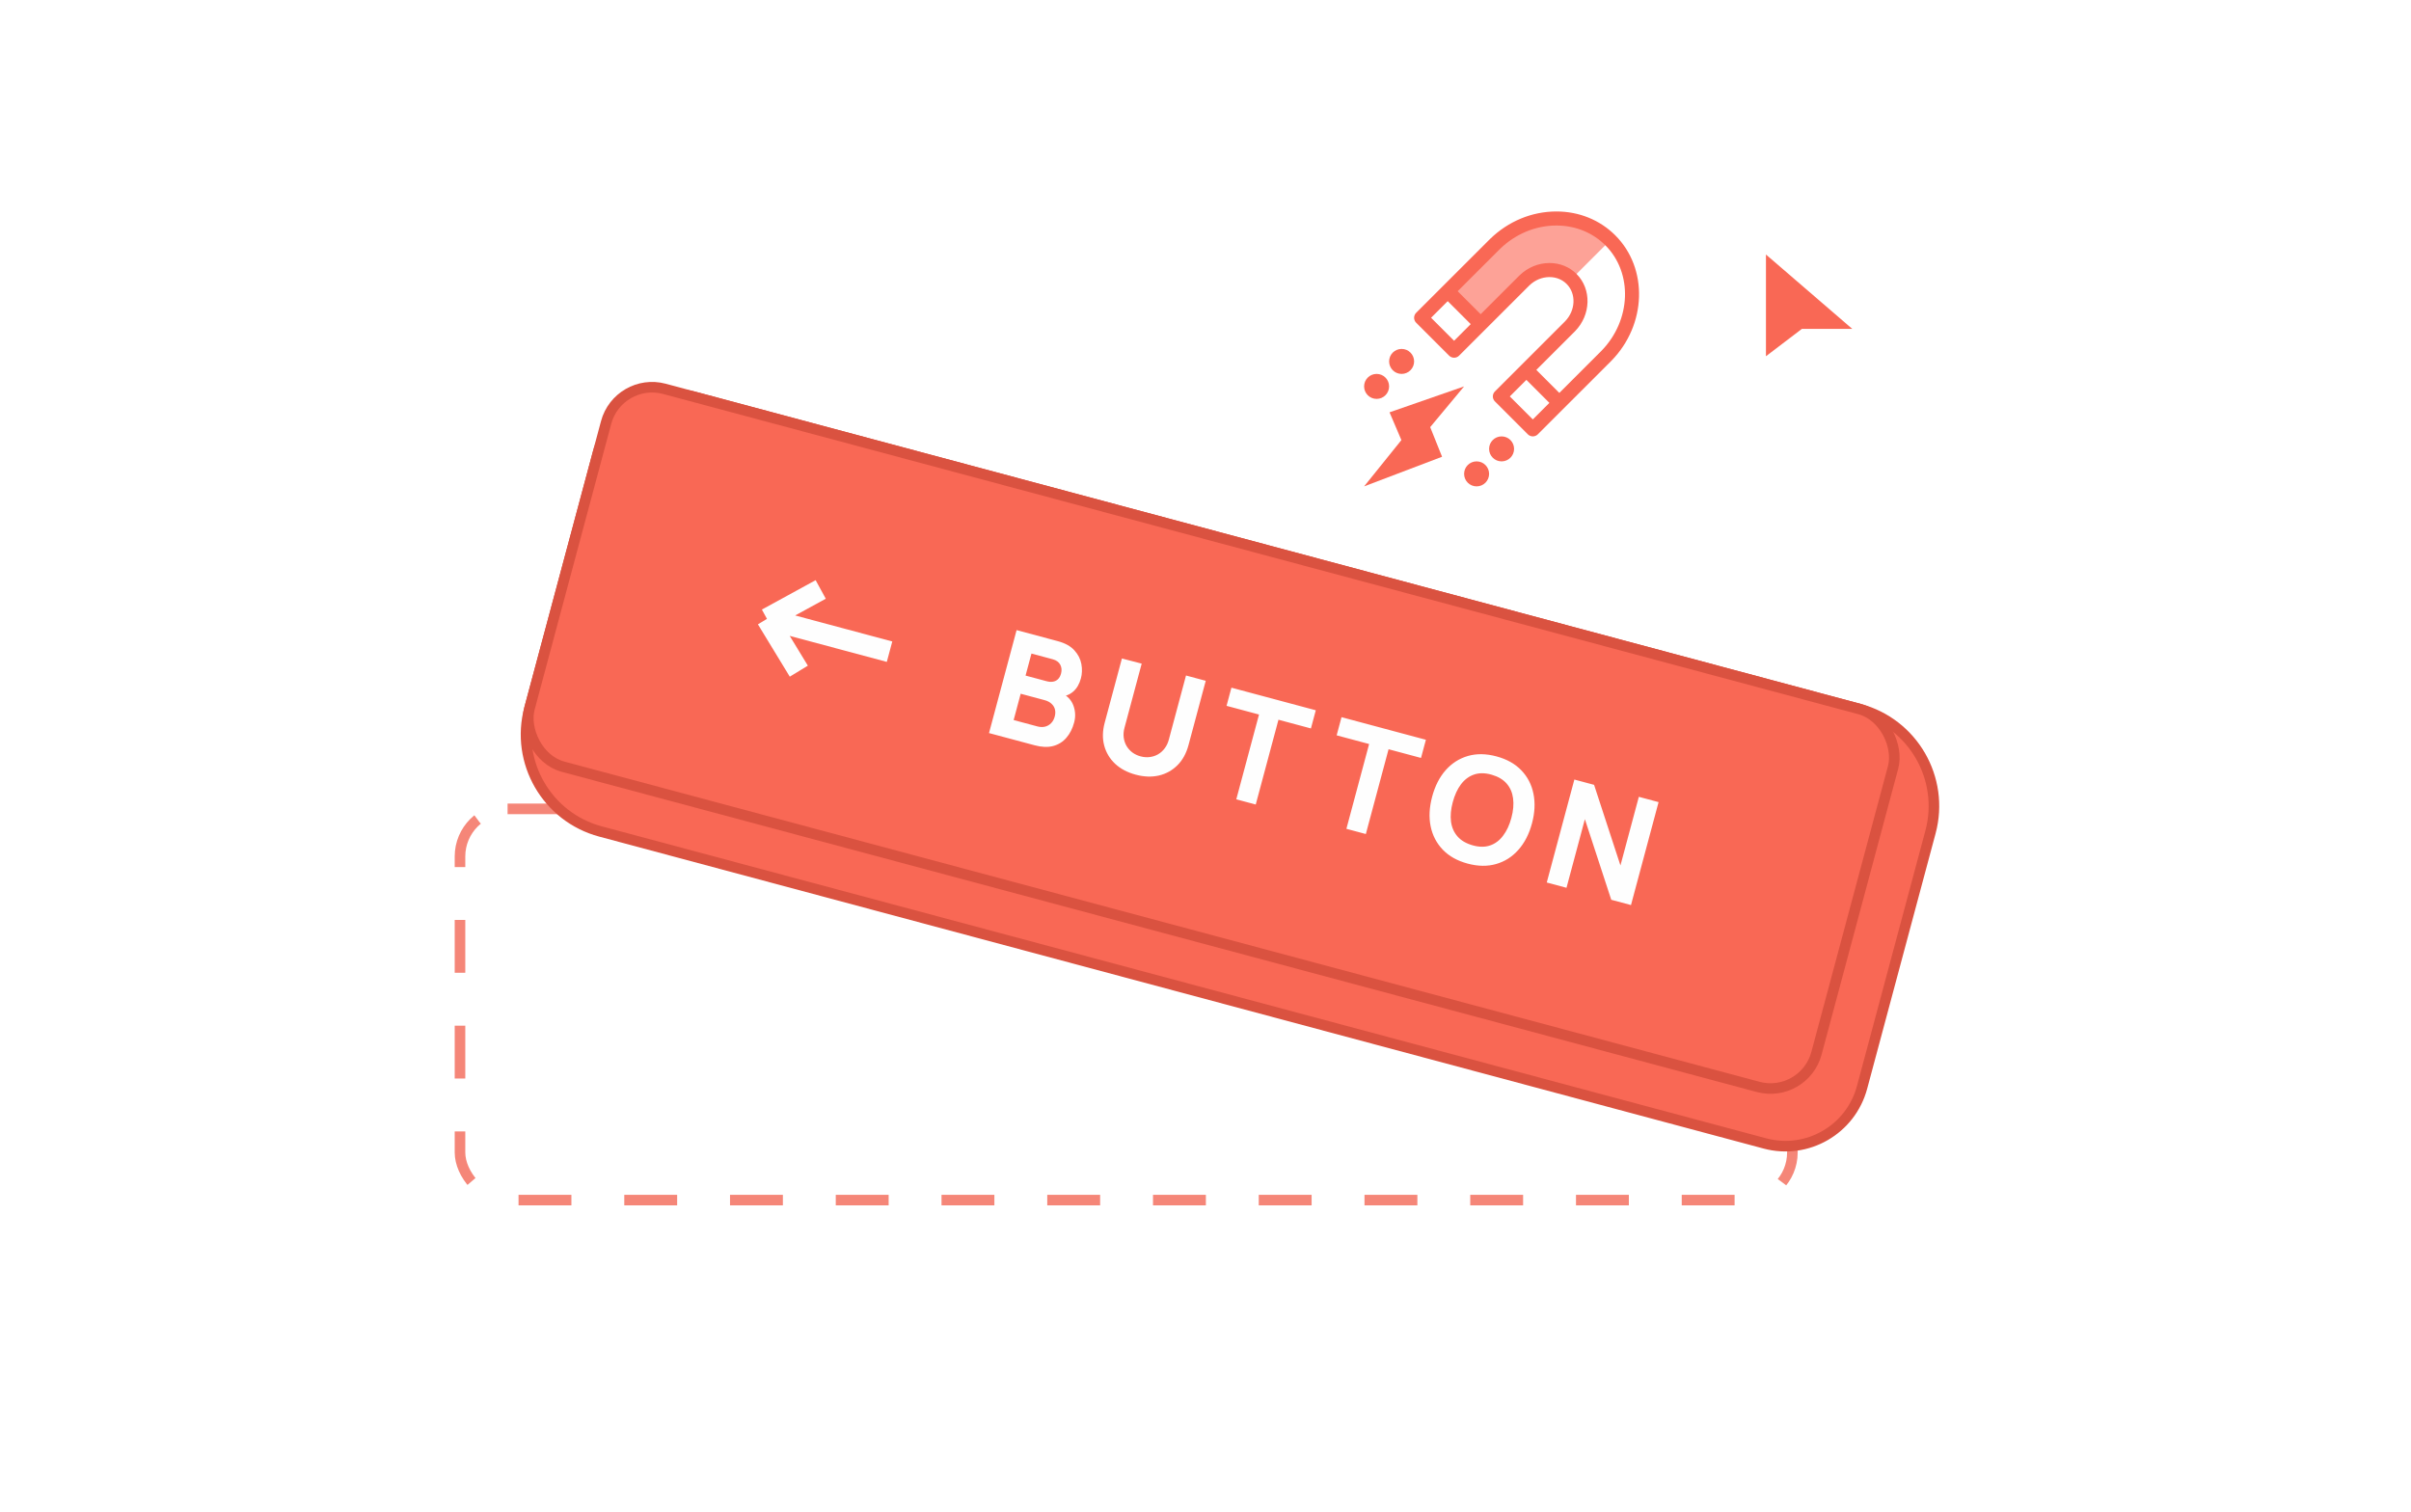 <?xml version="1.0" encoding="UTF-8"?> <svg xmlns="http://www.w3.org/2000/svg" width="228" height="143" viewBox="0 0 228 143" fill="none"> <rect x="43.5" y="76.5" width="126" height="37" rx="4.5" stroke="#F58678" stroke-dasharray="5 5"></rect> <path d="M56.541 42.857C57.613 38.856 61.726 36.481 65.727 37.553L175.842 67.059C180.91 68.417 183.918 73.626 182.56 78.694L176.089 102.842C175.017 106.843 170.905 109.217 166.904 108.145L56.788 78.64C51.72 77.282 48.713 72.073 50.071 67.005L56.541 42.857Z" fill="#F96855" stroke="#DA5240"></path> <rect x="58.483" y="35.612" width="126" height="37" rx="4.5" transform="rotate(15 58.483 35.612)" fill="#F96855"></rect> <path d="M84.121 61.635L72.529 58.529M72.529 58.529L77.611 55.749M72.529 58.529L75.541 63.477" stroke="#FEFEFE" stroke-width="2"></path> <path d="M93.527 69.332L96.136 59.595L100.03 60.639C100.725 60.825 101.248 61.115 101.602 61.509C101.956 61.899 102.176 62.33 102.262 62.802C102.348 63.274 102.334 63.725 102.219 64.153C102.073 64.698 101.828 65.118 101.483 65.412C101.143 65.708 100.743 65.859 100.282 65.866L100.373 65.528C100.947 65.817 101.327 66.221 101.512 66.739C101.701 67.258 101.724 67.788 101.579 68.329C101.423 68.911 101.178 69.394 100.843 69.777C100.513 70.162 100.095 70.422 99.59 70.558C99.086 70.688 98.503 70.665 97.841 70.487L93.527 69.332ZM95.857 68.101L98.115 68.706C98.363 68.772 98.598 68.779 98.819 68.728C99.042 68.671 99.233 68.563 99.392 68.403C99.557 68.239 99.674 68.027 99.744 67.765C99.806 67.535 99.813 67.318 99.767 67.112C99.721 66.906 99.614 66.726 99.448 66.57C99.288 66.411 99.066 66.294 98.782 66.218L96.523 65.612L95.857 68.101ZM96.984 63.895L98.985 64.431C99.192 64.487 99.387 64.5 99.569 64.472C99.75 64.443 99.908 64.367 100.043 64.244C100.178 64.116 100.278 63.932 100.342 63.693C100.422 63.396 100.397 63.121 100.266 62.869C100.136 62.616 99.895 62.443 99.543 62.349L97.542 61.812L96.984 63.895ZM107.397 73.266C106.613 73.055 105.966 72.713 105.455 72.238C104.946 71.758 104.602 71.186 104.423 70.519C104.244 69.853 104.259 69.13 104.468 68.35L106.095 62.278L107.965 62.764L106.338 68.836C106.252 69.156 106.228 69.462 106.266 69.752C106.304 70.043 106.393 70.308 106.531 70.548C106.674 70.789 106.858 70.995 107.083 71.167C107.313 71.335 107.573 71.457 107.861 71.535C108.159 71.614 108.448 71.636 108.728 71.6C109.012 71.565 109.275 71.479 109.515 71.34C109.755 71.201 109.962 71.015 110.136 70.782C110.314 70.549 110.445 70.275 110.53 69.96L112.157 63.888L114.023 64.388L112.392 70.473C112.183 71.253 111.835 71.887 111.347 72.374C110.858 72.862 110.274 73.186 109.593 73.347C108.914 73.503 108.182 73.476 107.397 73.266ZM116.912 75.598L119.061 67.579L115.991 66.756L116.451 65.039L124.43 67.176L123.97 68.894L120.9 68.071L118.751 76.09L116.912 75.598ZM127.324 78.387L129.473 70.368L126.403 69.546L126.863 67.828L134.842 69.966L134.381 71.684L131.312 70.861L129.163 78.88L127.324 78.387ZM138.796 81.679C137.822 81.418 137.038 80.981 136.444 80.367C135.854 79.755 135.47 79.017 135.291 78.153C135.116 77.289 135.164 76.353 135.435 75.343C135.706 74.333 136.132 73.498 136.715 72.838C137.302 72.179 138.004 71.732 138.821 71.496C139.642 71.262 140.54 71.276 141.513 71.537C142.487 71.797 143.269 72.234 143.858 72.846C144.452 73.459 144.837 74.198 145.011 75.061C145.19 75.925 145.145 76.862 144.874 77.872C144.604 78.882 144.175 79.716 143.587 80.376C143.005 81.036 142.303 81.483 141.481 81.717C140.665 81.952 139.769 81.94 138.796 81.679ZM139.26 79.948C139.875 80.122 140.424 80.127 140.908 79.962C141.392 79.797 141.803 79.489 142.141 79.039C142.484 78.589 142.746 78.027 142.927 77.35C143.108 76.674 143.161 76.061 143.087 75.509C143.017 74.959 142.814 74.491 142.477 74.106C142.141 73.722 141.665 73.442 141.05 73.267C140.434 73.093 139.885 73.088 139.401 73.253C138.917 73.418 138.504 73.725 138.161 74.175C137.823 74.625 137.564 75.189 137.382 75.865C137.201 76.541 137.146 77.154 137.216 77.704C137.29 78.256 137.496 78.724 137.832 79.109C138.169 79.494 138.644 79.773 139.26 79.948ZM146.272 83.465L148.881 73.728L150.747 74.228L153.24 81.853L154.979 75.362L156.846 75.862L154.237 85.599L152.371 85.099L149.877 77.474L148.138 83.965L146.272 83.465Z" fill="#FEFEFE"></path> <rect x="58.483" y="35.612" width="126" height="37" rx="4.5" transform="rotate(15 58.483 35.612)" stroke="#DA5240"></rect> <g filter="url(#filter0_d_1557_469)"> <path d="M166 33.773V20L177.59 29.99H170.81L166 33.773Z" fill="white"></path> <path d="M167 22.072V31.692L170.4 29.104H175.16L167 22.072Z" fill="#F96855"></path> </g> <path d="M148.352 26.648L152.341 22.659C145.959 17.341 139.489 23.989 137.051 27.977L139.71 30.636C141.261 29.085 144.629 25.85 145.693 25.318C146.757 24.786 147.909 25.983 148.352 26.648Z" fill="#FDA297"></path> <path d="M133.922 29.583C133.86 29.645 133.811 29.718 133.778 29.799C133.744 29.88 133.727 29.966 133.727 30.053C133.727 30.141 133.744 30.227 133.778 30.308C133.811 30.388 133.86 30.462 133.922 30.523L137.039 33.639C137.163 33.763 137.332 33.833 137.509 33.833C137.685 33.833 137.854 33.763 137.979 33.639L144.617 27.005C145.148 26.489 145.829 26.206 146.534 26.206C147.158 26.206 147.732 26.437 148.152 26.857C149.075 27.779 149.004 29.367 147.998 30.395L143.874 34.517L141.367 37.023C141.306 37.084 141.257 37.158 141.223 37.238C141.19 37.319 141.172 37.406 141.172 37.493C141.172 37.58 141.19 37.667 141.223 37.747C141.257 37.828 141.306 37.901 141.367 37.963L144.484 41.078C144.545 41.14 144.619 41.189 144.7 41.222C144.78 41.256 144.867 41.273 144.955 41.273H144.955C145.132 41.272 145.301 41.202 145.426 41.077L147.932 38.572L148.007 38.497L152.39 34.116C155.723 30.708 155.886 25.389 152.753 22.258C151.296 20.802 149.319 20 147.187 20C144.869 20 142.642 20.922 140.918 22.593C140.877 22.632 133.992 29.514 133.922 29.583ZM144.953 39.667L142.778 37.493L144.345 35.927L146.52 38.102L144.953 39.667ZM141.842 23.55C143.319 22.118 145.217 21.329 147.187 21.329C148.964 21.329 150.607 21.992 151.812 23.198C154.432 25.815 154.264 30.297 151.44 33.183L147.46 37.161L145.284 34.987L148.946 31.326C150.462 29.777 150.527 27.35 149.092 25.915C148.421 25.244 147.513 24.875 146.534 24.875C145.482 24.875 144.472 25.292 143.683 26.057L140.022 29.716L137.846 27.542L141.842 23.55ZM136.906 28.482L139.081 30.656L137.509 32.228L135.333 30.053L136.906 28.482Z" fill="#F96855"></path> <path d="M129 46L136.371 43.199L135.249 40.397L138.454 36.545L131.403 38.997L132.525 41.623L129 46Z" fill="#F96855"></path> <circle cx="142" cy="42.455" r="1.182" transform="rotate(180 142 42.455)" fill="#F96855"></circle> <circle cx="132.546" cy="34.182" r="1.182" transform="rotate(180 132.546 34.182)" fill="#F96855"></circle> <circle cx="139.637" cy="44.818" r="1.182" transform="rotate(180 139.637 44.818)" fill="#F96855"></circle> <circle cx="130.181" cy="36.545" r="1.182" transform="rotate(180 130.181 36.545)" fill="#F96855"></circle> <defs> <filter id="filter0_d_1557_469" x="164" y="20" width="15.59" height="17.773" filterUnits="userSpaceOnUse" color-interpolation-filters="sRGB"> <feFlood flood-opacity="0" result="BackgroundImageFix"></feFlood> <feColorMatrix in="SourceAlpha" type="matrix" values="0 0 0 0 0 0 0 0 0 0 0 0 0 0 0 0 0 0 127 0" result="hardAlpha"></feColorMatrix> <feOffset dy="2"></feOffset> <feGaussianBlur stdDeviation="1"></feGaussianBlur> <feColorMatrix type="matrix" values="0 0 0 0 0 0 0 0 0 0 0 0 0 0 0 0 0 0 0.25 0"></feColorMatrix> <feBlend mode="normal" in2="BackgroundImageFix" result="effect1_dropShadow_1557_469"></feBlend> <feBlend mode="normal" in="SourceGraphic" in2="effect1_dropShadow_1557_469" result="shape"></feBlend> </filter> </defs> </svg> 